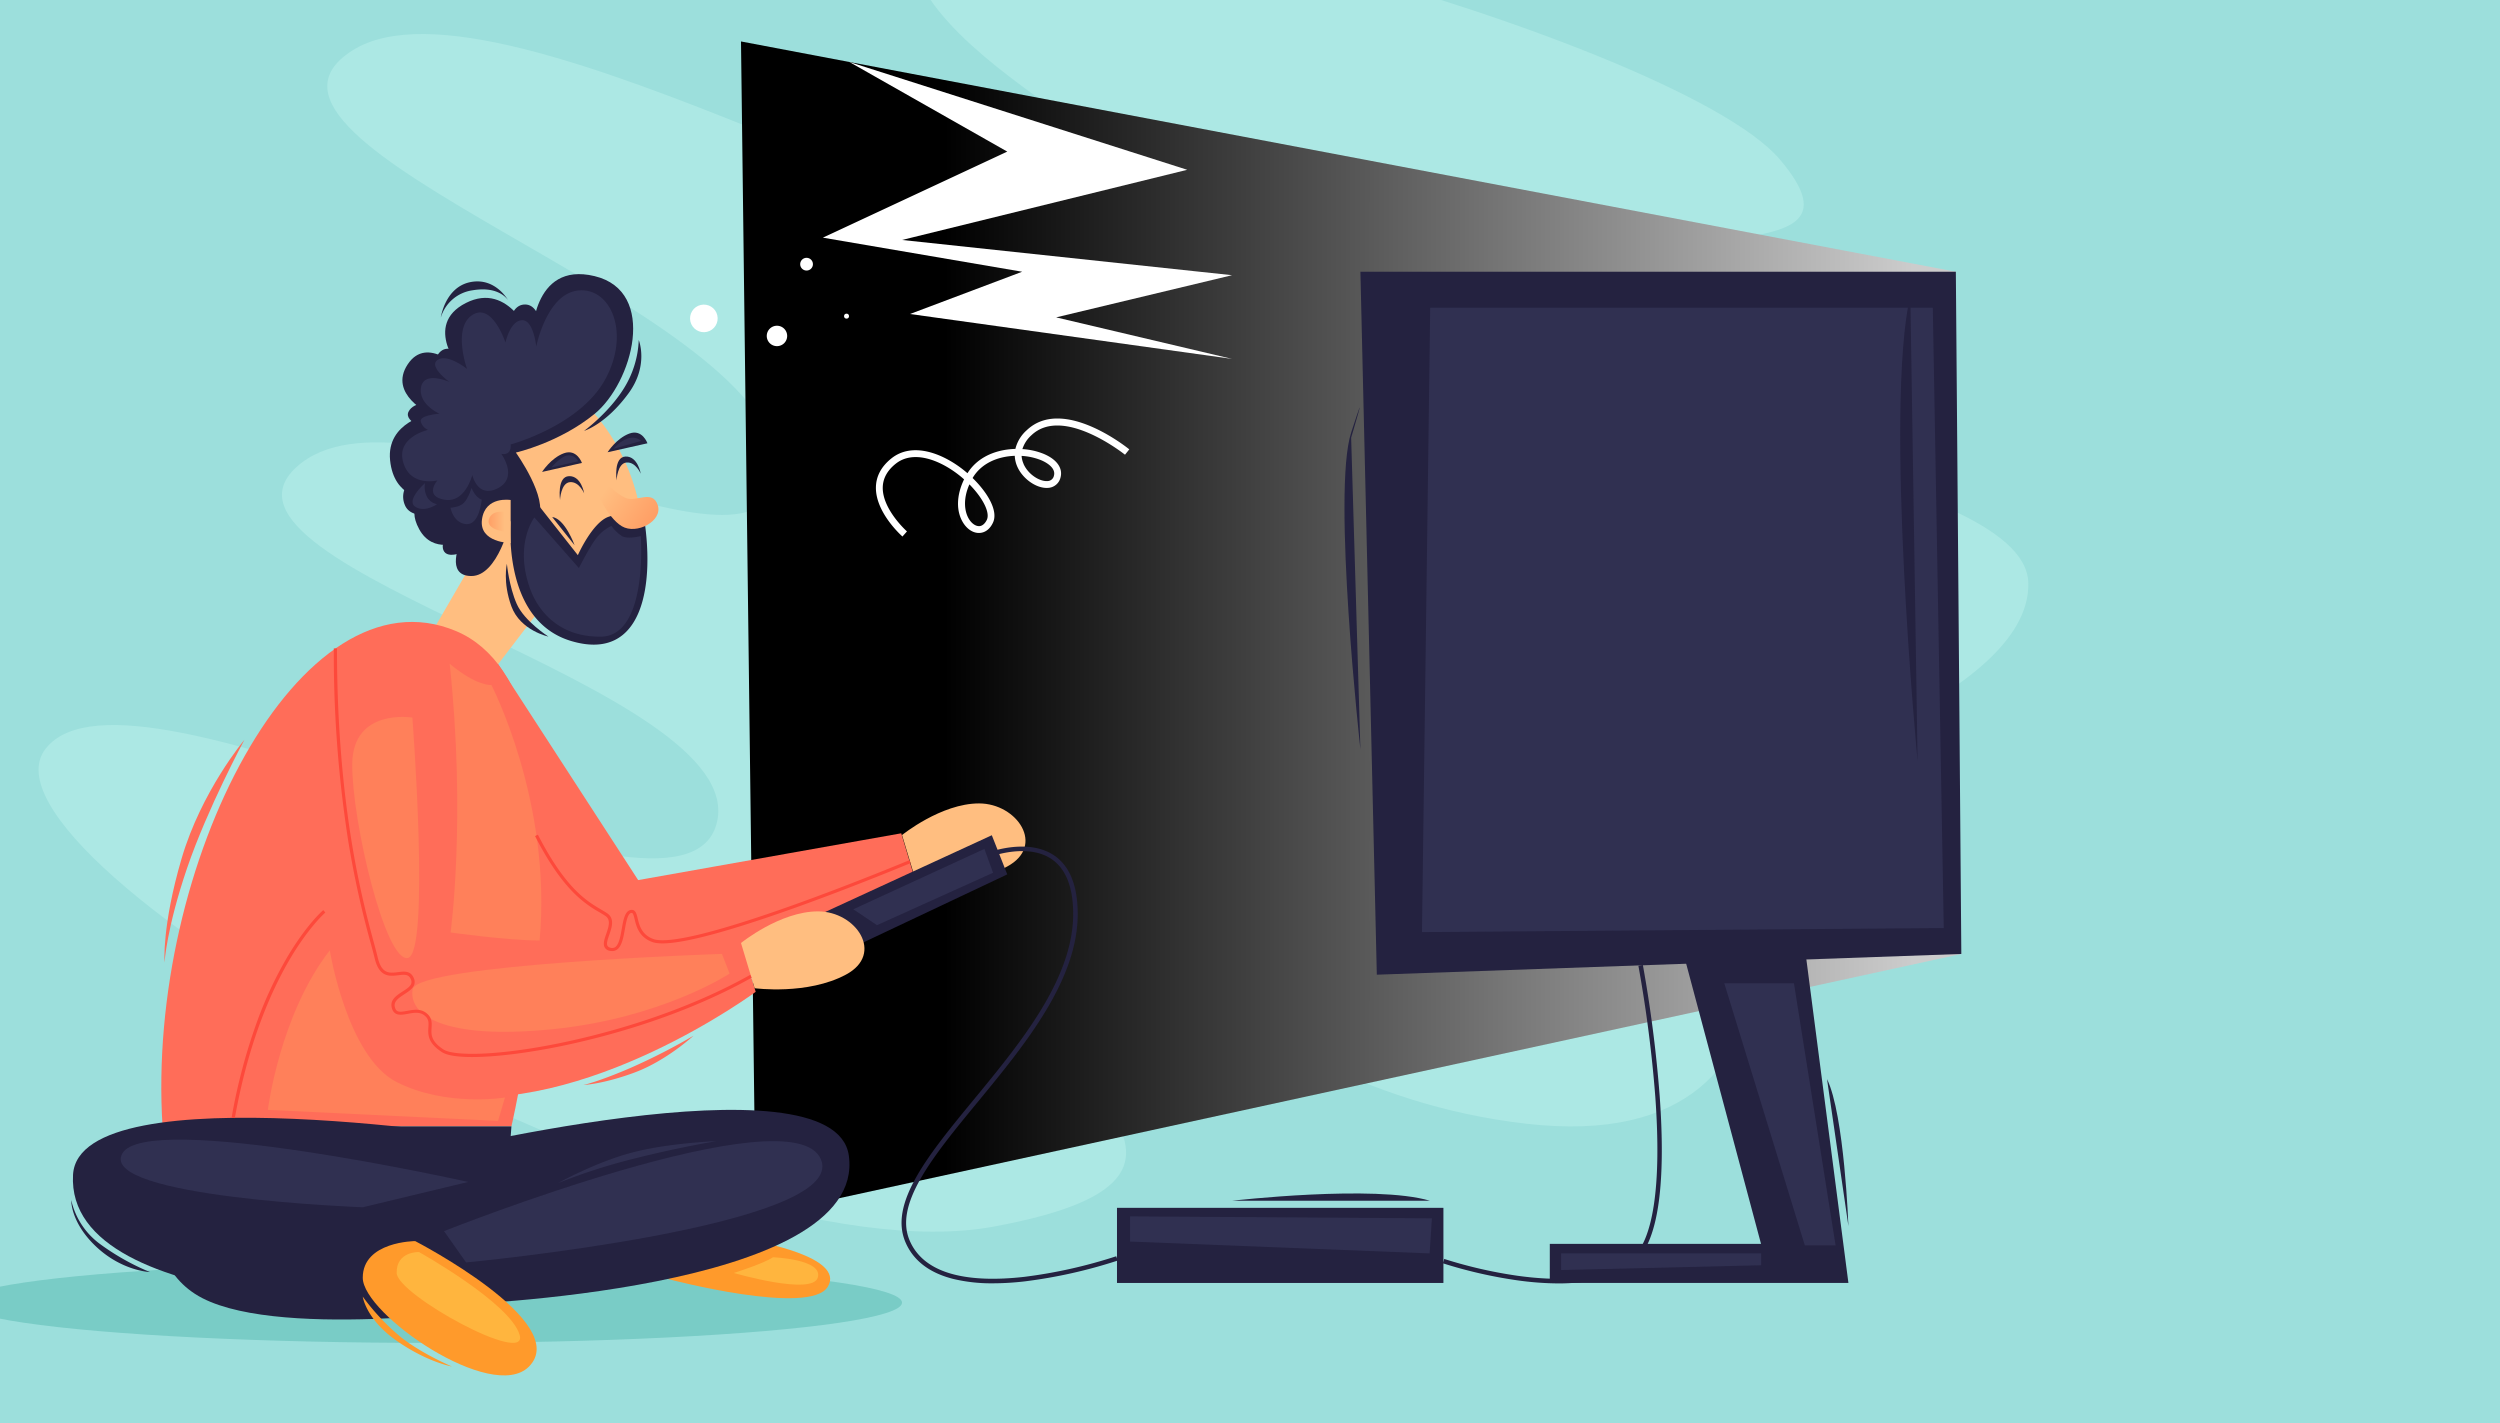 <?xml version="1.0" encoding="utf-8"?>
<svg viewBox="49 162.15 980 558" xmlns="http://www.w3.org/2000/svg" xmlns:xlink="http://www.w3.org/1999/xlink">
  <rect x="49" y="162.15" width="980" height="558" fill="#808080" stroke="none"/>
  <defs>
    <clipPath id="clip-path" transform="translate(49 162.15)">
      <rect class="cls-1" width="980" height="558"/>
    </clipPath>
    <linearGradient id="Áåçûìÿííûé_ãðàäèåíò_10" x1="417.97" y1="246.53" x2="797.99" y2="246.53" gradientTransform="matrix(-1, 0, 0, 1, 1217.11, 162.15)" gradientUnits="userSpaceOnUse">
      <stop offset="0" stop-color="#ccc"/>
      <stop offset="1"/>
    </linearGradient>
    <linearGradient id="Áåçûìÿííûé_ãðàäèåíò_3" x1="911.8" y1="205.3" x2="930.84" y2="192.07" gradientTransform="matrix(-1, 0, 0, 1, 1168.11, 0)" gradientUnits="userSpaceOnUse">
      <stop offset="0" stop-color="#ff9d64"/>
      <stop offset="1" stop-color="#ffbe80"/>
    </linearGradient>
    <linearGradient id="Áåçûìÿííûé_ãðàäèåíò_3-2" x1="976.98" y1="204.49" x2="970.31" y2="204.54" xlink:href="#Áåçûìÿííûé_ãðàäèåíò_3"/>
    <style>.cls-1{fill:none;}.cls-2{isolation:isolate;}.cls-3{clip-path:url(#clip-path);}.cls-4{fill:#9cdfdc;}.cls-5{fill:#79ccc6;}.cls-6{fill:#ace8e4;}.cls-7{mix-blend-mode:screen;fill:url(#Áåçûìÿííûé_ãðàäèåíò_10);}.cls-8{fill:#ff6d59;}.cls-9{fill:#ff9a2b;}.cls-10{fill:#ffbe80;}.cls-11{fill:#242240;}.cls-12{fill:url(#Áåçûìÿííûé_ãðàäèåíò_3);}.cls-13{fill:url(#Áåçûìÿííûé_ãðàäèåíò_3-2);}.cls-14{fill:#303051;}.cls-15{fill:#ff805a;}.cls-16{fill:#ffb53e;}.cls-17{fill:#fd493b;}.cls-18{fill:#fff;}</style>
  </defs>
  <g class="cls-3">
    <rect class="cls-4" x="-49" y="-162.15" width="1039.45" height="892.25" transform="translate(990.45 730.1) rotate(-180)"/>
    <ellipse class="cls-5" cx="218.17" cy="672.79" rx="184.43" ry="15.78"/>
    <path class="cls-6" d="M683.77,310.33c0-4.84,112.4-36.32,111.33-81.79s-195.32-58.23-181.16-105,125.59-11.66,83.8-61-348-132.86-341-81.61S494.85,74.45,450.15,96s-254-113.2-312.07-76.18S299.27,119.08,304.19,181s-144.44-37.71-188,2.12,179.25,86.08,164.7,139.83S52.19,250.07,17.93,293.44,271.41,502.52,389.28,480.87s-3-67.29,11.41-116.59,67.92,61.25,197.44,76.2S683.77,310.33,683.77,310.33Z" transform="translate(49 162.15)"/>
    <polygon class="cls-7" points="815.69 268.67 339.47 178.4 345.23 638.97 817.84 536.1 787.37 354 815.69 268.67"/>
    <path class="cls-8" d="M135.66,278.18s27,100,99.47,111.26c58.16,9.07,124.9-40.32,124.9-40.32l-6.74-22.47L250.16,345l-55-84.81Z" transform="translate(49 162.15)"/>
    <path class="cls-9" d="M295.62,486.51s35.87,6.06,28.91,17.84-62.79-3-62.79-3Z" transform="translate(49 162.15)"/>
    <ellipse class="cls-10" cx="215.04" cy="195.29" rx="33.2" ry="51.93" transform="translate(-11.17 264.49) rotate(-23.58)"/>
    <polygon class="cls-10" points="240.22 372.27 215.86 414.21 237.51 431.35 265.45 394.82 240.22 372.27"/>
    <path class="cls-11" d="M233.08,162.24c14.75-12.05,24.93-48,0-54-24.75-6-24.6,24.36-24.6,24.36s-8.72-22.55-25.86-13.83-1.8,26.46-1.8,26.46-13.23-14.14-21-2.41,8.72,19.44,8.72,19.44-17.14,3.11-15.63,18.14,14,14.91,14,14.91-8,2.23-2.58,12.15,16.24,4.81,16.24,4.81-6.32,13.53,4.21,13.53,15.33-21.64,15.33-21.64,6.67,7,10.83-.91-8.72-25.85-8.72-25.85S219.15,173.62,233.08,162.24Z" transform="translate(49 162.15)"/>
    <path class="cls-11" d="M252.08,200.68a37.73,37.73,0,0,0-13.68,1.95c-6.32,2.41-11.88,15-11.88,15l-16.24-20.6-9.92,4.66s-4.81,41.19,23.61,49.61S257,228.64,252.08,200.68Z" transform="translate(49 162.15)"/>
    <path class="cls-12" d="M235,186.79s6.13,6.76,10.34,8.44,10.43-3.45,12.5,2.78-8.32,11.72-14.07,8.28-10-13.9-10-13.9Z" transform="translate(49 162.15)"/>
    <path class="cls-10" d="M200.18,196s-9.94-1.67-11.24,7.56,11.24,9.32,11.24,9.32Z" transform="translate(49 162.15)"/>
    <path class="cls-13" d="M198.93,200.83s-6-1.5-7.28,2.74,6.91,4.93,6.91,4.93Z" transform="translate(49 162.15)"/>
    <path class="cls-11" d="M169.84,157.78s-7.71-.6-9.72,3.66,8.87,7.47,8.87,7.47l4.41-4.66Z" transform="translate(49 162.15)"/>
    <path class="cls-11" d="M213.09,136s.24-16.59-7.22-16.64-6.66,14.13-6.66,14.13l9.17,5Z" transform="translate(49 162.15)"/>
    <path class="cls-11" d="M185.13,143.7S178,133.83,173,137.54s1,12.18,1,12.18h10.58Z" transform="translate(49 162.15)"/>
    <path class="cls-11" d="M177,206.89s-5.16,6.12-2.86,9.37,10-1,10-1l-1.61-6.71Z" transform="translate(49 162.15)"/>
    <path class="cls-11" d="M171,201.38s-10,2.56-12.33-3.51a8.14,8.14,0,0,1,2.51-9.57l9.82,4.46Z" transform="translate(49 162.15)"/>
    <path class="cls-11" d="M228.12,181.47,212.49,185s3.41-5.41,8.52-7.31S228.12,181.47,228.12,181.47Z" transform="translate(49 162.15)"/>
    <path class="cls-11" d="M253.8,173.77l-15.63,3.51s3.41-5.41,8.52-7.32S253.8,173.77,253.8,173.77Z" transform="translate(49 162.15)"/>
    <path class="cls-11" d="M229,193.41s-1.13-6.91-5.94-6.76-3.53,9.35-3.53,9.35.29-6.72,3.91-7S229,193.41,229,193.41Z" transform="translate(49 162.15)"/>
    <path class="cls-11" d="M251.18,185.72s-1.13-6.91-5.94-6.76-3.54,9.34-3.54,9.34.29-6.71,3.91-7S251.18,185.72,251.18,185.72Z" transform="translate(49 162.15)"/>
    <path class="cls-14" d="M200.18,174.22s27-7.23,37-25.38,2.41-36-10.22-35-16.76,22.05-16.76,22.05-1-10.6-5.63-10.36-6.43,8.75-6.43,8.75-5.18-15.85-13-10.79-2.06,21.13-2.06,21.13-7.58-6.09-11.49-3.56,4.6,8.68,4.6,8.68-10-4.55-11.14,2.11,7.21,10.32,7.21,10.32-7.82.59-7.33,3a5,5,0,0,0,2.86,3.35s-12.52,2.77-9.75,12.63,13.44,7.17,13.44,7.17-5.4,6.12,2.75,7.56,10.91-9.69,10.91-9.69,2.05,9.39,10.1,5.15,1.27-13.42,1.27-13.42S200.52,178.93,200.18,174.22Z" transform="translate(49 162.15)"/>
    <path class="cls-14" d="M226.93,222.68s4.28-8.5,6.91-11.83a16.58,16.58,0,0,1,5.84-4.7,15.42,15.42,0,0,0,4.13,4c2.3,1.31,7.37,0,7.37,0s3,39.32-15.75,39.43c-16.77.11-24.62-10.59-27.56-18.6-6.47-17.63,1.61-28.13,1.61-28.13Z" transform="translate(49 162.15)"/>
    <path class="cls-14" d="M188.84,195.86s-.84,9.94-6,9.6-6.25-6.43-6.25-6.43,3.61-.13,5.34-2,2.92-5.75,2.92-5.75S186.18,194.93,188.84,195.86Z" transform="translate(49 162.15)"/>
    <path class="cls-14" d="M171.32,197.66s-5,3.45-8.61.91,3.88-9.18,3.88-9.18a8.64,8.64,0,0,0,.64,5.06A5.82,5.82,0,0,0,171.32,197.66Z" transform="translate(49 162.15)"/>
    <path class="cls-14" d="M226.6,180.83l-10.43,2.39s3.94-4.66,6.68-4.72A4.07,4.07,0,0,1,226.6,180.83Z" transform="translate(49 162.15)"/>
    <path class="cls-14" d="M251.36,172.82l-10.85,3.1S246.31,168.77,251.36,172.82Z" transform="translate(49 162.15)"/>
    <path class="cls-11" d="M199.19,117.72s-3.32-5.71-13.83-3.94a15.18,15.18,0,0,0-12.57,10.72s1.66-11.89,11.54-13.9S199.19,117.72,199.19,117.72Z" transform="translate(49 162.15)"/>
    <path class="cls-11" d="M250.39,133.28a38.49,38.49,0,0,1-5.77,18.87c-6,9.73-15.67,16.76-15.67,16.76s8.46-2.49,17.41-14.7C254.44,143.21,250.39,133.28,250.39,133.28Z" transform="translate(49 162.15)"/>
    <path class="cls-11" d="M215,249.55s-9.44-6-12.45-12.83S198.7,221,198.7,221s-1.7,7.23,1.78,16.71S215,249.55,215,249.55Z" transform="translate(49 162.15)"/>
    <path class="cls-11" d="M216.45,202.66l8.79,11.07S221.51,203.34,216.45,202.66Z" transform="translate(49 162.15)"/>
    <path class="cls-8" d="M200.48,441.54s39.26-168.45-21.69-194.15S57.17,338.76,63.72,441.54Z" transform="translate(49 162.15)"/>
    <path class="cls-11" d="M67.89,441.54s-20,47.12,8.56,65.67,118.78,5.71,118.78,5.71l5.25-71.38Z" transform="translate(49 162.15)"/>
    <path class="cls-11" d="M161.74,453.68s165.25-41.4,171-.71c7.49,53.34-156.06,58.53-156.06,58.53Z" transform="translate(49 162.15)"/>
    <path class="cls-11" d="M200.05,447.33S31,419.65,28.63,460.47c-3.27,56.79,148,51,148,51Z" transform="translate(49 162.15)"/>
    <path class="cls-9" d="M162.75,486.51s61.93,32,44.53,49.26c-14.49,14.36-65.08-20.61-65.08-34.89S162.75,486.51,162.75,486.51Z" transform="translate(49 162.15)"/>
    <path class="cls-8" d="M118.58,287.18s-19.7,130.65,52.75,141.94c58.17,9.07,124.9-40.32,124.9-40.32l-6.74-22.47L186.36,384.68,178.07,269.2Z" transform="translate(49 162.15)"/>
    <path class="cls-10" d="M353.6,327.34s15.28-12.4,30.19-12.4,26.17,16.6,11,24.75-35.85,5.36-35.85,5.36Z" transform="translate(49 162.15)"/>
    <polygon class="cls-11" points="381.95 534.17 443.85 504.91 437.79 489.56 367.59 521.89 381.95 534.17"/>
    <path class="cls-10" d="M290.47,369.66s15.28-12.4,30.19-12.4,26.17,16.6,11,24.76-35.85,5.36-35.85,5.36Z" transform="translate(49 162.15)"/>
    <rect class="cls-11" x="437.85" y="473.47" width="127.96" height="29.45" transform="translate(1052.67 1138.54) rotate(-180)"/>
    <polygon class="cls-11" points="815.69 268.67 582.28 268.67 588.71 544.23 817.84 536.1 815.69 268.67"/>
    <polygon class="cls-11" points="753.59 511.26 773.58 665.07 656.52 665.07 656.52 649.74 739.32 649.74 703.63 516.15 753.59 511.26"/>
    <path class="cls-11" d="M389.16,503.06a110.8,110.8,0,0,0,12.54-.76,195.16,195.16,0,0,0,36.44-8.16l-.58-1.69a192.72,192.72,0,0,1-36.08,8.08c-10.88,1.23-20.07.93-27.3-.88-8.89-2.22-14.82-6.76-17.64-13.48-2.73-6.53-1.31-14.27,4.47-24.36,5.27-9.19,13.54-19.23,22.29-29.85,18.6-22.6,39.7-48.21,39.16-74.71-.21-10.65-3.38-18.07-9.42-22.05-4.39-2.9-10.38-3.93-17.32-3a42.13,42.13,0,0,0-9.21,2.33l.67,1.65c.15-.06,15.11-6,24.88.48,5.52,3.64,8.42,10.57,8.62,20.59.52,25.84-20.35,51.19-38.76,73.55-8.8,10.68-17.11,20.77-22.45,30.09-6.09,10.61-7.54,18.85-4.58,25.94,3.05,7.27,9.4,12.16,18.87,14.53A64,64,0,0,0,389.16,503.06Z" transform="translate(49 162.15)"/>
    <path class="cls-11" d="M610.92,503.1a79.47,79.47,0,0,0,8.22-.41c9-.93,16.15-3.5,21.3-7.64s8.59-13,10.08-26.17c1.19-10.4,1.21-23.59.08-39.19A510.08,510.08,0,0,0,644,378.25l-1.75.33a509.17,509.17,0,0,1,6.62,51.26c2.52,34.72-.77,56.79-9.5,63.82-11.09,8.92-30.37,8.42-44.58,6.43a178,178,0,0,1-28.64-6.58l-.57,1.69a179.49,179.49,0,0,0,29,6.66A119.54,119.54,0,0,0,610.92,503.1Z" transform="translate(49 162.15)"/>
    <path class="cls-15" d="M283,373.93s-119.65,4-121.25,13.91,11.75,19.9,54.71,15.62S286,381.65,286,381.65Z" transform="translate(49 162.15)"/>
    <path class="cls-15" d="M161.65,281.3s7.06,92.43-1.77,94.22-22-53.89-21.8-76S161.65,281.3,161.65,281.3Z" transform="translate(49 162.15)"/>
    <path class="cls-14" d="M174.06,482.6s136.77-54.34,147.75-28.11-139.1,40.38-139.1,40.38Z" transform="translate(49 162.15)"/>
    <path class="cls-14" d="M183.52,463.32S57.18,435.12,47.9,452.25s94.3,21,94.3,21Z" transform="translate(49 162.15)"/>
    <path class="cls-16" d="M164.25,490.8s35.84,20,39.44,32.47-48-15.7-48.19-24.26S164.25,490.8,164.25,490.8Z" transform="translate(49 162.15)"/>
    <path class="cls-16" d="M303,492.85s19.68.74,17.58,7.94S287.65,499,287.65,499,299.33,495.35,303,492.85Z" transform="translate(49 162.15)"/>
    <polygon class="cls-14" points="610.3 639.74 491.99 638.97 491.99 648.84 609.41 653.48 610.3 639.74"/>
    <polygon class="cls-14" points="806.66 282.79 609.64 282.79 606.42 527.53 810.95 525.93 806.66 282.79"/>
    <polygon class="cls-14" points="752.22 547.59 768.55 650.35 756.5 650.35 724.92 547.59 752.22 547.59"/>
    <polygon class="cls-14" points="739.38 653.48 660.95 653.48 660.95 660 739.38 658.13 739.38 653.48"/>
    <polygon class="cls-14" points="434.88 494.92 383.49 518.58 392.77 524.82 438.28 504.27 434.88 494.92"/>
    <path class="cls-15" d="M129.27,372.55s6.78,41.74,26.23,51.62,42.44,6.06,42.44,6.06l-2.71,9.17L105,435.07S109.64,397.78,129.27,372.55Z" transform="translate(49 162.15)"/>
    <path class="cls-15" d="M192.62,268.52s23.83,45.79,18.91,100.15c-12.6,0-34.89-3.14-34.89-3.14s6.1-44.78-.36-105.33C187.08,269.2,192.62,268.52,192.62,268.52Z" transform="translate(49 162.15)"/>
    <path class="cls-11" d="M529.65,171.57l3.63,122.22s-11.18-101-3.63-124.22S529.65,171.57,529.65,171.57Z" transform="translate(49 162.15)"/>
    <path class="cls-8" d="M95.81,290s-14.45,26.77-22.48,50.32-8.83,36.94-8.83,36.94S63.42,363,71.19,336.54,95.81,290,95.81,290Z" transform="translate(49 162.15)"/>
    <path class="cls-8" d="M271.85,406a239.24,239.24,0,0,1-24.5,12.54c-12.79,5.54-18.68,6.79-18.68,6.79s8-.36,20.34-5S271.85,406,271.85,406Z" transform="translate(49 162.15)"/>
    <path class="cls-9" d="M142.2,508.28a87.58,87.58,0,0,0,15.18,16.07c8.47,6.6,19.81,11.33,19.81,11.33s-9.55-1.62-21.69-10.09S142.2,508.28,142.2,508.28Z" transform="translate(49 162.15)"/>
    <path class="cls-14" d="M280.84,447.34s-14.92,2.41-32.62,6.93a226.52,226.52,0,0,0-29.49,9.52s14.68-8.21,29.11-12S280.84,447.34,280.84,447.34Z" transform="translate(49 162.15)"/>
    <path class="cls-11" d="M58.78,498.65A93.25,93.25,0,0,1,39,487.5a29.35,29.35,0,0,1-11.07-17.05s-.35,8.75,9.82,18.29S58.78,498.65,58.78,498.65Z" transform="translate(49 162.15)"/>
    <path class="cls-11" d="M560.53,470.69H483S538.87,464.27,560.53,470.69Z" transform="translate(49 162.15)"/>
    <path class="cls-11" d="M716.19,423l8.39,57.64S723,436.91,716.19,423Z" transform="translate(49 162.15)"/>
    <path class="cls-11" d="M748.85,115.7l2.85,182.73S738.5,160.66,748.85,115.7Z" transform="translate(49 162.15)"/>
    <path class="cls-17" d="M185.08,414.36c8.79,0,21.21-1.47,34.84-4.27,15.87-3.27,46.68-11.1,74.78-26.86l-.61-1.09c-27.95,15.68-58.62,23.47-74.42,26.72-24.81,5.11-41.83,5.14-45.82,2.54-5-3.26-4.83-5.94-4.67-8.52.12-2,.25-4.1-2.28-5.93-2.25-1.63-4.91-1.13-7.26-.7-2.92.54-4.35.71-4.87-1.51s1.55-3.55,3.73-5c2.35-1.52,5-3.24,3.72-6.3s-3.9-2.65-6.23-2.36c-3.28.41-6.37.79-7.91-5.7-.37-1.57-.89-3.51-1.56-6-4.32-15.94-14.42-53.28-14.42-115.2h-1.25a475.33,475.33,0,0,0,5.56,74.86,373.1,373.1,0,0,0,8.9,40.67c.67,2.45,1.19,4.39,1.56,5.93,1.79,7.59,5.94,7.07,9.28,6.66,2.57-.32,4.07-.4,4.92,1.61s-.68,3.11-3.25,4.76c-2.33,1.51-5,3.22-4.26,6.29.81,3.48,3.73,2.94,6.31,2.46,2.2-.41,4.48-.83,6.3.48,2,1.43,1.88,2.93,1.76,4.84-.16,2.67-.37,6,5.24,9.65C175.14,413.73,179.34,414.36,185.08,414.36Z" transform="translate(49 162.15)"/>
    <path class="cls-17" d="M92.05,438.3c5.5-30.73,14.86-51,21.74-62.59,7.45-12.55,13.68-17.92,13.74-18l-.8-.95c-.26.22-6.42,5.51-14,18.21a153.84,153.84,0,0,0-11.82,25.12,222.7,222.7,0,0,0-10.12,38Z" transform="translate(49 162.15)"/>
    <path class="cls-17" d="M240.05,372.81a3.07,3.07,0,0,0,1.68-.48c2-1.25,2.63-4.72,3.23-8.09.53-3,1.08-6.11,2.5-6.36.6-.11.83.45,1.31,2.45.67,2.8,1.69,7,6.89,8.93,6.1,2.23,25-2.31,56.24-13.49,23.16-8.29,44.85-17.35,45.07-17.44l-.49-1.15c-.21.09-21.87,9.13-45,17.42-30.49,10.92-49.64,15.59-55.38,13.49-4.57-1.67-5.46-5.36-6.11-8-.45-1.92-.89-3.72-2.74-3.39-2.28.41-2.88,3.79-3.51,7.38-.53,2.94-1.12,6.29-2.66,7.24a2.24,2.24,0,0,1-1.89.15,1.61,1.61,0,0,1-1.07-.74c-.46-.89.11-2.54.71-4.28,1-2.84,2.2-6.38-.79-8.43-.75-.5-1.59-1-2.49-1.53-5.51-3.25-13.84-8.16-24.7-29.31l-1.11.57c4.85,9.45,9.64,16.55,14.64,21.72a44.79,44.79,0,0,0,10.54,8.1c.91.54,1.7,1,2.41,1.49,2.21,1.51,1.25,4.29.32,7-.69,2-1.35,3.9-.64,5.27a2.83,2.83,0,0,0,1.84,1.36A4.41,4.41,0,0,0,240.05,372.81Z" transform="translate(49 162.15)"/>
    <polygon class="cls-18" points="381.95 186.45 514.39 228.71 402.6 256.22 531.96 270.03 463.01 286.56 531.96 302.84 405.72 285.24 449.69 268.67 371.56 255.31 443.85 221.58 381.95 186.45"/>
    <path class="cls-18" d="M300.57,131.69a4,4,0,1,0,4-4A4,4,0,0,0,300.57,131.69Z" transform="translate(49 162.15)"/>
    <circle class="cls-18" cx="380.84" cy="286.08" r="0.98"/>
    <circle class="cls-18" cx="365.17" cy="265.71" r="2.5"/>
    <circle class="cls-18" cx="275.91" cy="124.8" r="5.41" transform="translate(27.71 228.88) rotate(-13.28)"/>
    <path class="cls-18" d="M441,178.25c-.24-.19-24.25-19.36-36.63-7.68a12.17,12.17,0,0,0-3.59,5.48,26.21,26.21,0,0,1,8.33,1.86c5.15,2.15,7.62,5.62,6.61,9.28a5.28,5.28,0,0,1-4.93,4.06c-4.39.32-9.89-3.49-12-8.31a11.67,11.67,0,0,1-1-4.26c-6.36.23-13,2.72-16.53,8.7,5.87,5.71,10.13,12.88,8,17.47-1.14,2.48-3,3.92-5.18,4.06-2.43.16-4.87-1.34-6.53-4-2.81-4.52-2.65-10.76.37-17-.69-.61-1.41-1.22-2.16-1.8-7.39-5.75-17.76-9.89-24.72-4.26-3.24,2.61-4.92,5.69-5,9.16-.19,8.66,9.4,17.22,9.49,17.31l-1.77,2c-.43-.39-10.61-9.46-10.4-19.37.09-4.29,2.11-8.06,6-11.2,8.19-6.61,19.86-2.14,28.05,4.24.62.48,1.24,1,1.84,1.51,3.69-5.88,9.57-8.14,13.93-9a30,30,0,0,1,4.85-.53,14.35,14.35,0,0,1,4.5-7.37c14.08-13.28,39.1,6.69,40.15,7.55Zm-39.77,3.61c1.86,4.23,6.43,6.94,9.36,6.72a2.61,2.61,0,0,0,2.55-2.11c.91-3.31-3.64-5.5-5.06-6.09a24,24,0,0,0-7.61-1.67A9.11,9.11,0,0,0,401.25,181.86ZM379.86,203.5c1.1,1.78,2.67,2.83,4.08,2.74s2.42-1.42,2.92-2.51c1.32-2.87-1.67-8.62-6.85-13.86C377.38,195.8,378.12,200.71,379.86,203.5Z" transform="translate(49 162.15)"/>
  </g>
</svg>